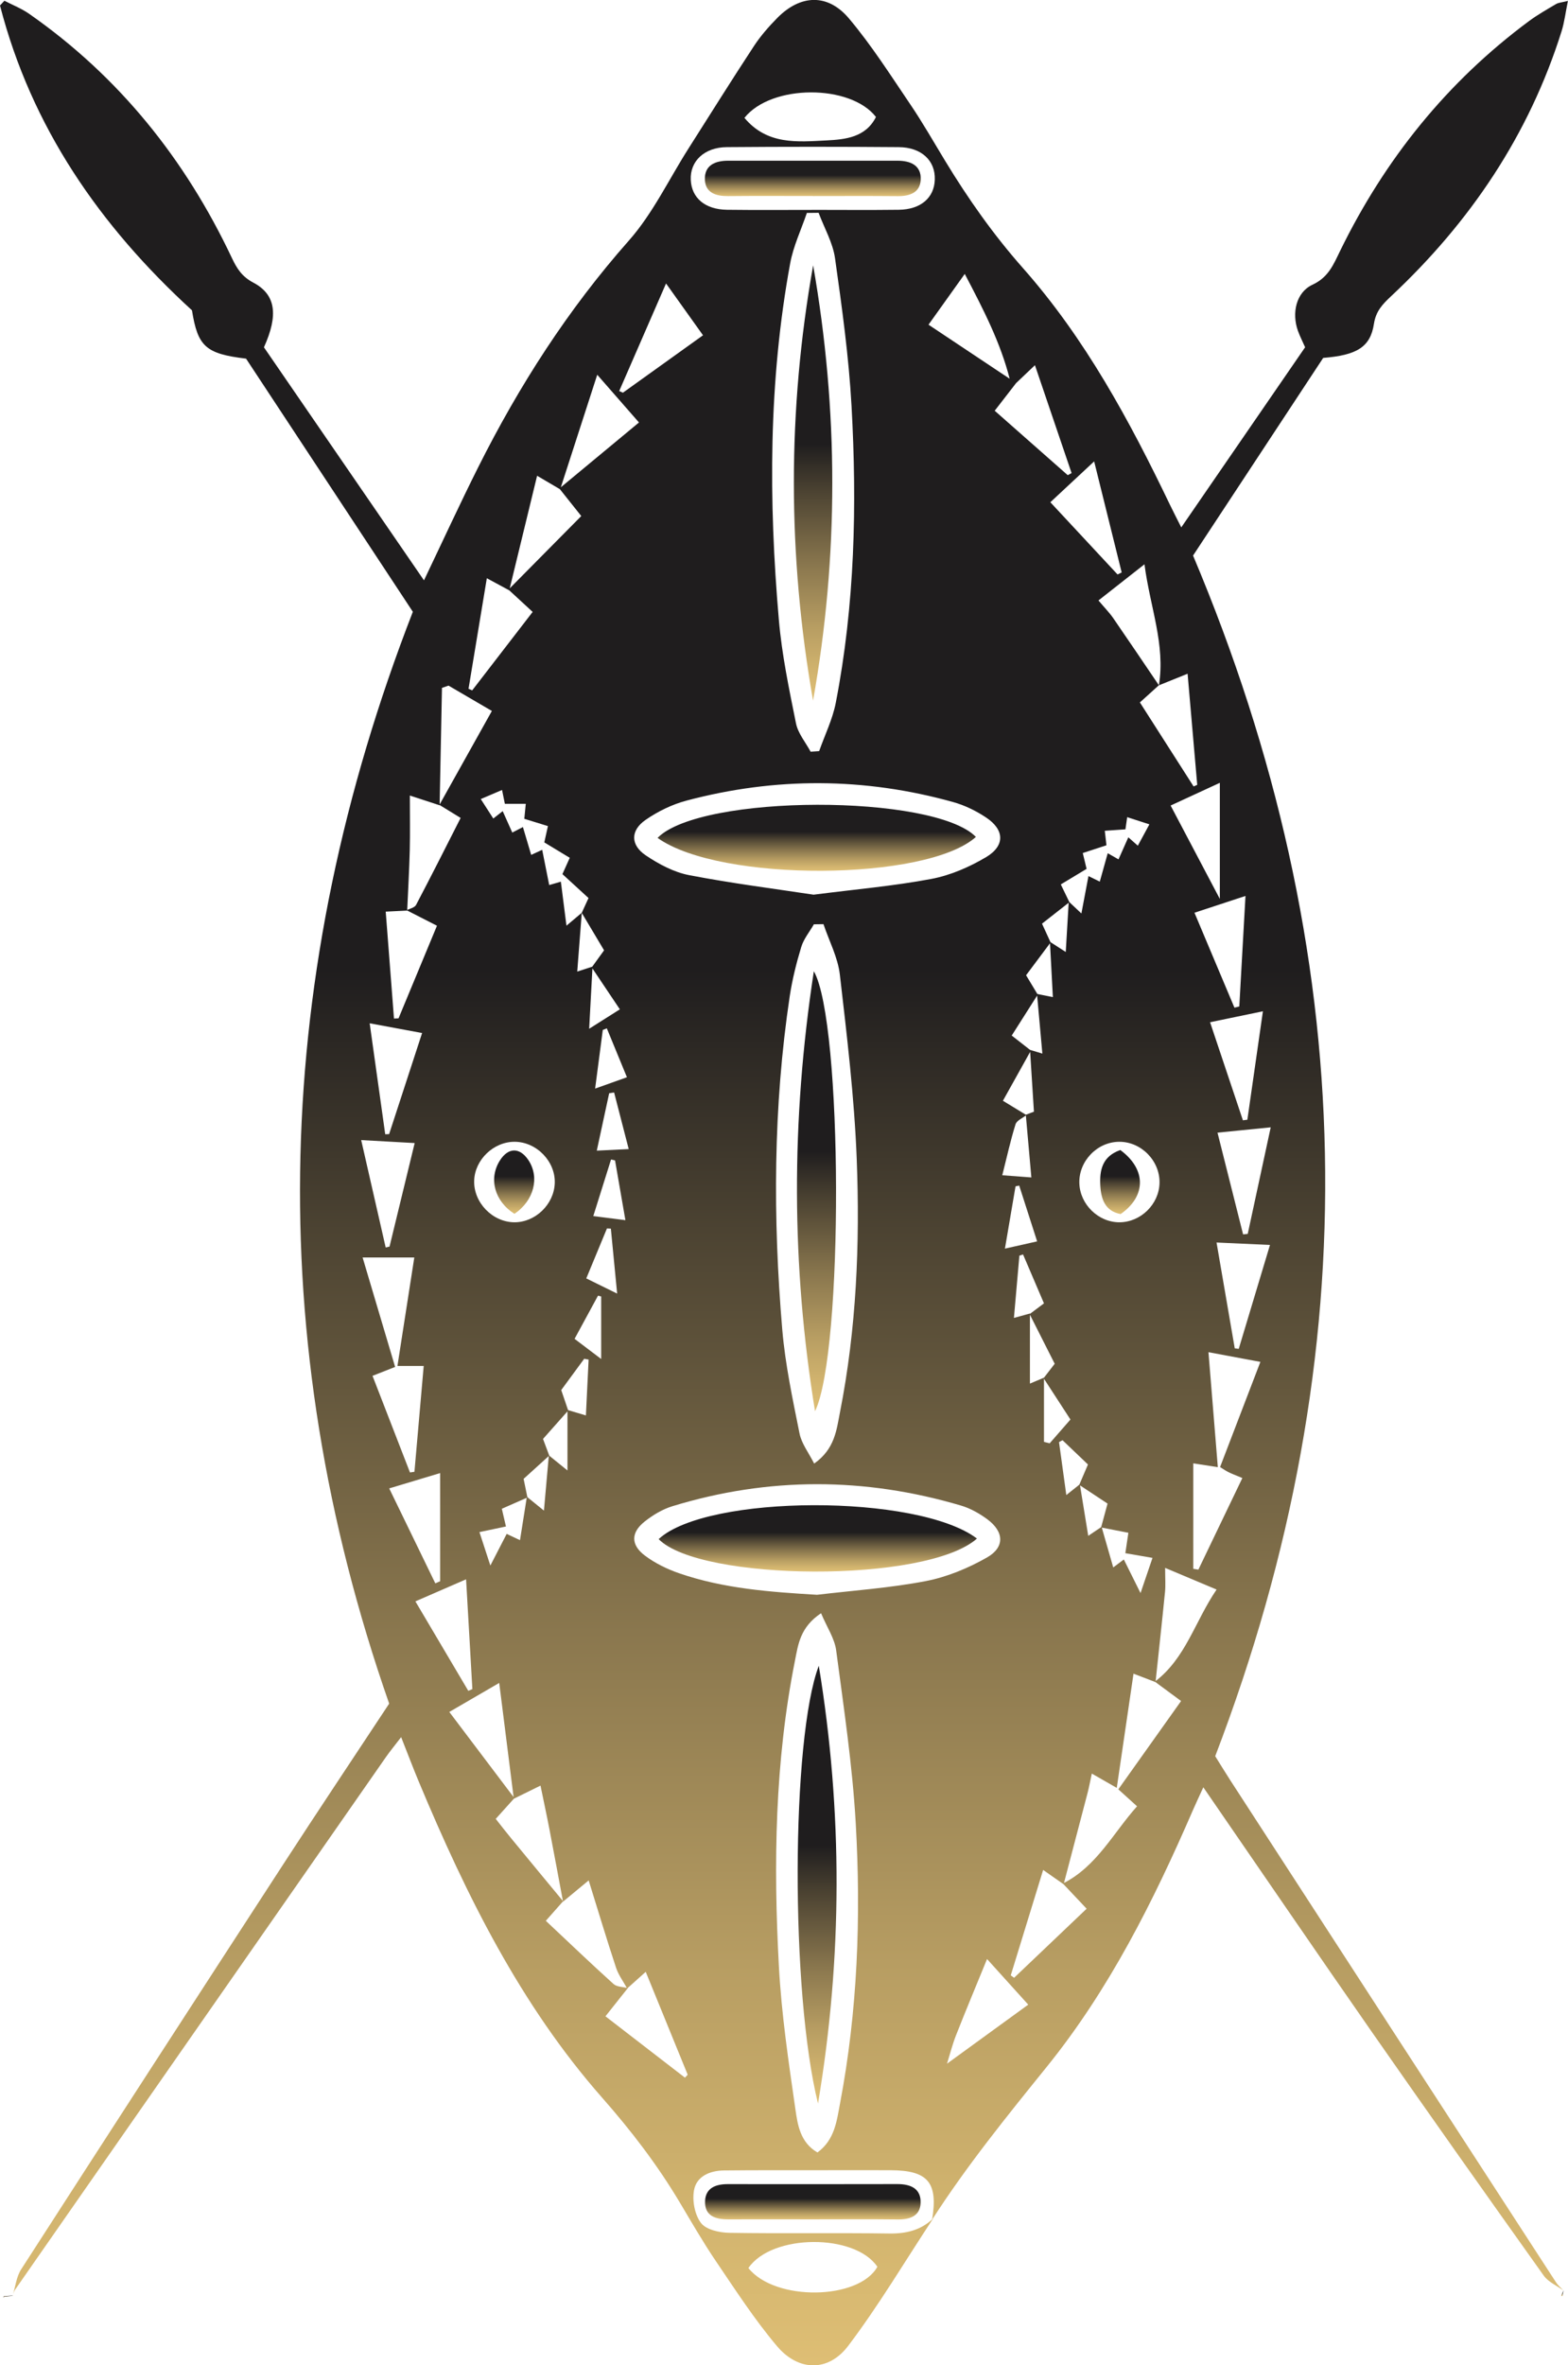 <svg xmlns="http://www.w3.org/2000/svg" xmlns:xlink="http://www.w3.org/1999/xlink" id="Layer_2" data-name="Layer 2" viewBox="0 0 341.83 515.41"><defs><style>      .cls-1 {        fill: url(#linear-gradient);      }      .cls-1, .cls-2, .cls-3, .cls-4, .cls-5, .cls-6, .cls-7, .cls-8, .cls-9, .cls-10, .cls-11, .cls-12, .cls-13 {        stroke-width: 0px;      }      .cls-2 {        fill: url(#linear-gradient-11);      }      .cls-3 {        fill: url(#linear-gradient-12);      }      .cls-4 {        fill: url(#linear-gradient-13);      }      .cls-5 {        fill: url(#linear-gradient-10);      }      .cls-6 {        fill: url(#linear-gradient-4);      }      .cls-7 {        fill: url(#linear-gradient-2);      }      .cls-8 {        fill: url(#linear-gradient-3);      }      .cls-9 {        fill: url(#linear-gradient-8);      }      .cls-10 {        fill: url(#linear-gradient-9);      }      .cls-11 {        fill: url(#linear-gradient-7);      }      .cls-12 {        fill: url(#linear-gradient-5);      }      .cls-13 {        fill: url(#linear-gradient-6);      }    </style><linearGradient id="linear-gradient" x1="170.92" y1="0" x2="170.92" y2="515.41" gradientUnits="userSpaceOnUse"><stop offset=".41" stop-color="#1f1d1e"></stop><stop offset=".52" stop-color="#4c4332"></stop><stop offset=".69" stop-color="#8a774e"></stop><stop offset=".83" stop-color="#b79d62"></stop><stop offset=".94" stop-color="#d3b56f"></stop><stop offset="1" stop-color="#debe74"></stop></linearGradient><linearGradient id="linear-gradient-2" x1="340.6" y1="499.11" x2="340.6" y2="500.35" xlink:href="#linear-gradient"></linearGradient><linearGradient id="linear-gradient-3" x1="1.75" y1="500.21" x2="1.75" y2="500.5" xlink:href="#linear-gradient"></linearGradient><linearGradient id="linear-gradient-4" x1=".8" y1="500.35" x2=".8" y2="500.69" xlink:href="#linear-gradient"></linearGradient><linearGradient id="linear-gradient-5" x1="177.26" y1="57.82" x2="177.26" y2="152.67" xlink:href="#linear-gradient"></linearGradient><linearGradient id="linear-gradient-6" x1="178.14" y1="362.98" x2="178.14" y2="458.37" xlink:href="#linear-gradient"></linearGradient><linearGradient id="linear-gradient-7" x1="178" y1="211.64" x2="178" y2="307.51" xlink:href="#linear-gradient"></linearGradient><linearGradient id="linear-gradient-8" x1="178.05" y1="175.36" x2="178.05" y2="189.76" xlink:href="#linear-gradient"></linearGradient><linearGradient id="linear-gradient-9" x1="178.28" y1="327.99" x2="178.28" y2="342.45" xlink:href="#linear-gradient"></linearGradient><linearGradient id="linear-gradient-10" x1="177.2" y1="35.02" x2="177.2" y2="42.75" xlink:href="#linear-gradient"></linearGradient><linearGradient id="linear-gradient-11" x1="177.21" y1="475.92" x2="177.21" y2="483.63" xlink:href="#linear-gradient"></linearGradient><linearGradient id="linear-gradient-12" x1="244.18" y1="250.6" x2="244.18" y2="264.54" xlink:href="#linear-gradient"></linearGradient><linearGradient id="linear-gradient-13" x1="112.09" y1="250.69" x2="112.09" y2="264.5" xlink:href="#linear-gradient"></linearGradient></defs><g id="Layer_1-2" data-name="Layer 1"><g><path class="cls-1" d="M203.39,483.48c-6.11,9.26-11.79,18.85-18.47,27.68-4.34,5.73-10.85,5.59-15.5.11-4.92-5.81-9.09-12.28-13.39-18.61-2.8-4.13-5.29-8.47-7.85-12.76-4.87-8.17-10.58-15.62-16.9-22.79-17.82-20.24-29.63-44.13-39.95-68.8-1.27-3.03-2.42-6.1-3.88-9.78-1.37,1.79-2.39,3.02-3.3,4.32-26.95,38.67-53.89,77.34-80.82,116.02-.28.4-.4.9-.6,1.36l.02.04c.6-1.93.8-4.11,1.85-5.75,19.04-29.55,38.15-59.04,57.3-88.51,7.53-11.58,15.2-23.06,22.94-34.78-27.94-79.97-25.36-159.32,5.16-237.92-12.24-18.57-24.34-36.92-36.36-55.16-8.81-1.06-10.53-2.64-11.79-10.53C21.69,49.17,6.84,27.66,0,1.2.32.85.64.5.96.16c1.81.94,3.75,1.7,5.41,2.86,19.59,13.68,34.02,31.69,44.18,53.19,1.09,2.31,2.2,4.07,4.67,5.37,4.93,2.61,5.5,7.07,2.32,14.1,11.49,16.73,23.07,33.58,34.89,50.78,4.1-8.58,7.83-16.69,11.83-24.67,8.92-17.78,19.57-34.37,32.83-49.36,5.23-5.91,8.72-13.34,13.01-20.08,4.74-7.45,9.41-14.93,14.26-22.31,1.45-2.21,3.24-4.25,5.1-6.14,5.05-5.11,11-5.37,15.63.14,4.91,5.83,9.04,12.33,13.33,18.66,2.71,3.99,5.1,8.2,7.61,12.33,5.01,8.26,10.52,16.09,16.97,23.38,13.57,15.34,23.25,33.24,32.07,51.62.71,1.47,1.46,2.92,2.45,4.89,9.18-13.34,18.03-26.21,27-39.25-.53-1.21-1.13-2.37-1.57-3.59-1.38-3.86-.4-8.38,3.18-10.04,3.49-1.62,4.57-4.4,6.02-7.37,9.75-19.95,23.29-36.81,41.17-50.07,1.87-1.38,3.91-2.54,5.91-3.72.52-.31,1.22-.34,2.58-.68-.52,2.53-.76,4.63-1.38,6.61-7.12,22.63-19.94,41.61-37.16,57.73-1.85,1.74-3.32,3.23-3.75,6.04-.78,5.08-3.76,6.82-11.06,7.41-9.33,14.16-18.75,28.47-28.37,43.07,36.43,86.31,38.61,173.45,4.83,261.62,1.02,1.63,2.12,3.45,3.28,5.24,23.66,36.47,47.32,72.94,71.01,109.4.43.67,1.08,1.2,1.62,1.8v-.02c-1.45-1.06-3.29-1.84-4.28-3.22-12.56-17.63-25.06-35.29-37.44-53.05-12.18-17.48-24.18-35.08-36.78-53.37-.92,2.01-1.64,3.53-2.31,5.07-8.57,19.76-18.21,38.99-31.79,55.8-8.75,10.83-17.49,21.61-25.02,33.33,1.31-8.08-.89-10.72-9.01-10.76-5.48-.03-10.96,0-16.44,0-6.64,0-13.28-.02-19.92.05-3.06.03-5.98,1.25-6.54,4.29-.42,2.28.15,5.37,1.52,7.16,1.12,1.47,4.05,2.11,6.2,2.14,11.62.19,23.24-.02,34.86.15,3.68.05,6.83-.71,9.51-3.23ZM229.03,205.37c-1.84,2.46-3.68,4.93-5.34,7.14,1.05,1.75,1.8,2.98,2.54,4.22-1.88,2.96-3.76,5.91-5.67,8.92,1.84,1.43,3.01,2.35,4.18,3.27-2.04,3.66-4.08,7.32-6.1,10.94,2.34,1.43,3.73,2.28,5.12,3.12-.82.66-2.11,1.17-2.37,2.01-1.08,3.44-1.85,6.98-2.89,11.1,2.6.2,4.59.35,6.34.48-.44-4.94-.82-9.3-1.21-13.66.7-.26,1.4-.53,1.77-.67-.3-4.74-.57-9.11-.85-13.47.76.23,1.51.45,2.69.81-.41-4.57-.79-8.78-1.17-13,1.03.2,2.06.41,3.46.69-.23-4.23-.43-8.14-.64-12.05,1.03.66,2.06,1.32,3.45,2.22.24-3.97.44-7.48.65-10.99.87.81,1.73,1.63,2.76,2.6.57-3.02,1.04-5.52,1.54-8.15,1.13.56,1.79.88,2.47,1.21.61-2.18,1.14-4.07,1.73-6.19.9.51,1.58.91,2.35,1.34.66-1.48,1.31-2.94,2.14-4.81.77.68,1.32,1.16,2.07,1.83.78-1.44,1.54-2.83,2.52-4.65-1.86-.6-3.31-1.07-4.84-1.57-.17,1.16-.27,1.9-.38,2.66-1.57.11-3.01.21-4.5.31.14,1.24.25,2.2.36,3.16-1.78.58-3.46,1.13-5.16,1.69.33,1.36.59,2.43.83,3.45-1.99,1.2-3.79,2.28-5.62,3.39.73,1.51,1.3,2.69,1.87,3.87-1.99,1.56-3.98,3.12-5.97,4.68.74,1.61,1.31,2.86,1.89,4.12ZM235.41,323.43c.59,3.61,1.18,7.23,1.83,11.24,1.36-.91,2.13-1.44,2.91-1.96.82,2.86,1.65,5.73,2.54,8.84,1.24-.93,1.75-1.31,2.31-1.73,1.21,2.44,2.2,4.43,3.64,7.32,1.08-3.18,1.8-5.28,2.61-7.67-2.22-.38-3.96-.68-5.92-1.02.22-1.48.41-2.81.66-4.45-2.21-.43-4.08-.8-5.95-1.16.46-1.69.92-3.38,1.41-5.2-2.09-1.38-4.13-2.73-6.17-4.08.62-1.46,1.25-2.92,1.9-4.44-1.89-1.81-3.72-3.55-5.54-5.29-.26.14-.51.27-.77.41.51,3.7,1.02,7.4,1.59,11.54,1.44-1.15,2.2-1.75,2.96-2.36ZM119.65,317.13c.99.8,1.97,1.6,4.06,3.29v-13.19c1.17.35,2.34.7,4.02,1.2.21-4.29.4-8.23.59-12.17-.32-.06-.64-.12-.96-.18-1.72,2.34-3.44,4.69-5.01,6.82.55,1.62,1.03,3.04,1.52,4.46-1.84,2.08-3.69,4.16-5.49,6.19.47,1.27.92,2.45,1.36,3.63-1.87,1.7-3.74,3.39-5.59,5.07.27,1.34.55,2.7.83,4.06-1.8.79-3.59,1.58-5.58,2.46.28,1.21.56,2.4.9,3.86-2.04.43-3.76.79-5.78,1.22.75,2.31,1.42,4.35,2.38,7.29,1.48-2.87,2.52-4.88,3.56-6.9.76.36,1.52.72,2.9,1.37.55-3.45,1.02-6.45,1.5-9.46.96.78,1.92,1.56,3.72,3.02.41-4.61.74-8.33,1.07-12.05ZM129,210.8c.94-1.3,1.87-2.59,2.69-3.72-1.74-2.92-3.3-5.54-4.87-8.17.47-1.02.93-2.04,1.48-3.22-1.88-1.72-3.69-3.38-5.69-5.22.49-1.09,1-2.22,1.6-3.55-1.97-1.19-3.77-2.28-5.55-3.36.28-1.26.52-2.34.79-3.55-1.86-.57-3.53-1.09-5.15-1.59.12-1.22.21-2.13.32-3.27h-4.56c-.21-1.03-.38-1.85-.61-3.01-1.76.75-3.07,1.31-4.64,1.98,1.04,1.61,1.88,2.91,2.73,4.24.8-.63,1.38-1.08,2.05-1.61.8,1.79,1.45,3.23,2.09,4.67.88-.46,1.53-.79,2.32-1.2.64,2.17,1.2,4.05,1.8,6.06.73-.34,1.44-.66,2.4-1.1.51,2.59,1.02,5.11,1.53,7.68.87-.25,1.6-.47,2.54-.74.4,3.16.79,6.2,1.22,9.59,1.33-1.12,2.34-1.96,3.34-2.81-.32,4.12-.64,8.25-.99,12.81,1.57-.51,2.45-.79,3.33-1.08-.23,4.26-.46,8.51-.73,13.54,2.37-1.5,4.23-2.67,6.69-4.23-2.2-3.28-4.16-6.21-6.13-9.14ZM227.59,300.19v14c.41.11.82.21,1.24.32,1.55-1.77,3.09-3.54,4.53-5.19-2.11-3.26-3.98-6.14-5.85-9.01.87-1.13,1.73-2.25,2.42-3.14-1.92-3.8-3.7-7.31-5.47-10.82,1.03-.77,2.05-1.53,3.13-2.34-1.6-3.74-3.08-7.2-4.56-10.66-.27.09-.54.18-.8.26-.39,4.4-.77,8.81-1.19,13.57,1.59-.44,2.54-.7,3.49-.96v15.27c1.25-.53,2.16-.91,3.08-1.3ZM112.01,391.96c-1.03-8.15-2.05-16.3-3.18-25.24-3.82,2.22-7.03,4.08-10.88,6.32,5.01,6.63,9.6,12.71,14.19,18.78-1.3,1.45-2.6,2.89-4.07,4.52,1.12,1.42,2.22,2.85,3.37,4.24,3.76,4.58,7.54,9.14,11.32,13.71-1.16,1.31-2.32,2.62-3.77,4.26,5.09,4.78,9.86,9.35,14.76,13.77.72.65,2.06.62,3.11.9-1.52,1.91-3.04,3.82-4.87,6.14,5.99,4.62,11.66,8.99,17.33,13.37.2-.21.4-.42.6-.64-3.01-7.38-6.03-14.77-9.15-22.42-1.61,1.44-2.83,2.54-4.05,3.63-.82-1.51-1.89-2.93-2.42-4.53-2.04-6.16-3.9-12.38-5.97-19.02-2.12,1.75-3.86,3.19-5.59,4.63-.99-5.29-1.96-10.58-2.98-15.86-.6-3.11-1.27-6.2-1.93-9.43-2.34,1.15-4.08,2.01-5.81,2.86ZM252.64,149.35c1.46-8.88-1.93-17.05-3.14-26.39-3.82,3-6.84,5.38-10.03,7.88,1.37,1.63,2.42,2.69,3.25,3.9,3.34,4.84,6.62,9.72,9.92,14.58-1.4,1.27-2.8,2.53-4.14,3.74,4,6.25,7.85,12.28,11.71,18.31.26-.12.53-.24.79-.35-.69-7.96-1.38-15.91-2.1-24.21-2.67,1.08-4.47,1.8-6.27,2.53ZM221.32,83.67c-.39-.33-.78-.65-1.17-.98-2.01-7.97-5.71-15.17-9.83-23-2.91,4.07-5.28,7.39-7.9,11.06,6.15,4.09,11.98,7.98,17.81,11.86.41.32.82.63,1.22.95-1.5,1.94-3,3.87-4.6,5.94,5.42,4.78,10.67,9.41,15.92,14.04.28-.15.56-.3.84-.45-2.6-7.67-5.21-15.34-7.99-23.51-1.95,1.85-3.13,2.97-4.31,4.09ZM95.83,175.47c-1.81-.59-3.62-1.19-6.48-2.12,0,4.44.07,8.17-.02,11.89-.11,4.39-.37,8.79-.56,13.18-1.38.07-2.77.14-4.68.23.61,7.93,1.21,15.61,1.8,23.3.33-.02.66-.03.99-.05,2.82-6.78,5.63-13.56,8.38-20.18-2.52-1.28-4.56-2.33-6.6-3.37.7-.38,1.73-.57,2.04-1.16,3.28-6.23,6.45-12.52,9.72-18.96-1.6-.98-3.12-1.91-4.63-2.84,3.75-6.72,7.51-13.44,11.44-20.47-3.08-1.8-6.26-3.66-9.45-5.52-.48.16-.96.33-1.43.49l-.51,25.57ZM110.85,128.48c5.28-5.34,10.56-10.67,15.87-16.03-1.75-2.2-3.27-4.1-4.78-6,5.68-4.71,11.36-9.41,17.36-14.39-2.96-3.38-5.65-6.46-9.1-10.4-2.89,8.93-5.48,16.95-8.08,24.97-1.5-.88-3-1.76-5.03-2.96-2.06,8.47-4.07,16.72-6.07,24.97-1.43-.77-2.86-1.54-4.89-2.64-1.37,8.28-2.68,16.19-3.99,24.09.27.12.54.23.8.35,4.38-5.68,8.76-11.36,13.18-17.1-1.89-1.74-3.58-3.31-5.28-4.87ZM206.31,449.79c5.84-4.24,11.68-8.49,17.85-12.97-3.34-3.7-5.96-6.6-8.98-9.94-2.43,5.96-4.66,11.26-6.76,16.61-.82,2.09-1.37,4.29-2.04,6.44-.13,0-.27-.01-.4-.02.11-.04.22-.09.33-.13ZM251.91,366.54c-1.5-.58-3-1.15-4.8-1.84-1.22,8.29-2.41,16.41-3.65,24.89-2.28-1.3-3.65-2.09-5.44-3.12-.37,1.69-.59,2.94-.91,4.17-1.73,6.65-3.48,13.3-5.23,19.95-1.42-.99-2.84-1.99-4.47-3.12-2.43,7.91-4.75,15.44-7.06,22.97.24.18.48.35.73.53,5.2-4.95,10.41-9.9,15.81-15.05-2.04-2.16-3.61-3.82-5.18-5.49,7.4-3.73,10.94-10.98,16.17-16.83-1.66-1.51-2.86-2.59-4.08-3.7,4.66-6.55,9.14-12.85,13.68-19.24-2.26-1.67-3.99-2.94-5.72-4.22,6.74-5.09,8.73-13.14,13.46-20.07-4.11-1.73-7.37-3.1-11.22-4.72,0,2.26.12,3.74-.02,5.2-.65,6.57-1.38,13.12-2.07,19.69ZM178.44,46.37c-.85.01-1.7.02-2.54.03-1.24,3.66-2.95,7.23-3.64,10.99-4.73,25.74-4.71,51.68-2.47,77.63.65,7.59,2.23,15.12,3.74,22.61.44,2.18,2.09,4.12,3.19,6.17.62-.04,1.24-.09,1.86-.13,1.23-3.5,2.92-6.91,3.62-10.51,4.16-21.38,4.64-43.01,3.44-64.67-.6-10.78-2.09-21.52-3.6-32.21-.48-3.4-2.35-6.61-3.58-9.91ZM178.99,351.53c-4.57,3.04-4.99,6.84-5.68,10.31-4.39,22.02-4.72,44.3-3.51,66.59.56,10.43,2.11,20.83,3.6,31.18.49,3.41,1.06,7.26,4.81,9.42,3.78-2.76,4.2-6.9,4.92-10.68,3.84-20.21,4.59-40.67,3.42-61.13-.72-12.57-2.61-25.09-4.26-37.59-.34-2.59-2-5.02-3.29-8.09ZM179.52,201.38c-.7,0-1.39.02-2.09.03-.95,1.65-2.23,3.19-2.76,4.96-1.06,3.49-1.95,7.07-2.5,10.67-3.62,24.16-3.69,48.44-1.63,72.72.65,7.59,2.26,15.11,3.76,22.6.44,2.21,2,4.2,3.19,6.56,4.51-3.18,4.88-7.35,5.62-11.14,3.6-18.22,4.37-36.71,3.66-55.18-.52-13.44-2.13-26.84-3.68-40.22-.43-3.75-2.34-7.34-3.57-11ZM177.41,194.95c9.2-1.18,17.49-1.89,25.63-3.43,4.14-.78,8.28-2.58,11.92-4.74,4.19-2.49,4.04-5.97,0-8.65-2.18-1.45-4.66-2.66-7.18-3.36-19.32-5.39-38.73-5.46-58.1-.32-3.14.83-6.26,2.35-8.93,4.2-3.34,2.31-3.33,5.48.03,7.74,2.84,1.91,6.11,3.66,9.42,4.3,9.26,1.79,18.64,2.97,27.2,4.27ZM178.12,347.51c7.9-.94,15.89-1.48,23.68-2.98,4.63-.89,9.24-2.8,13.35-5.14,3.96-2.25,3.75-5.65.04-8.37-1.72-1.26-3.69-2.37-5.72-2.96-20.95-6.19-41.94-6.25-62.85.14-2.17.66-4.28,1.92-6.07,3.34-3.03,2.4-3.07,5.09.04,7.43,2.21,1.66,4.83,2.94,7.46,3.85,9.71,3.35,19.81,4.08,30.07,4.69ZM176.97,45.73c6.33,0,12.65.06,18.98-.02,4.78-.06,7.71-2.61,7.84-6.56.14-4.15-2.89-7.05-7.88-7.09-12.49-.1-24.97-.1-37.46,0-4.92.04-8.05,3.08-7.86,7.13.18,3.95,3.11,6.46,7.9,6.52,6.16.08,12.32.02,18.48.03ZM86.64,297.66c1.29-8.28,2.48-15.94,3.68-23.65h-11.27c2.51,8.43,4.8,16.15,7.09,23.85-1.7.67-3.16,1.24-4.93,1.94,2.82,7.26,5.5,14.16,8.17,21.06.32-.05.65-.1.97-.15.67-7.59,1.33-15.19,2.02-23.06h-5.73ZM263.45,294.66c.72,8.79,1.37,16.77,2.04,25.04-2.35-.36-3.92-.61-5.35-.83v22.98c.37.06.74.12,1.11.18,3.17-6.59,6.33-13.18,9.59-19.96-1.55-.65-2.32-.92-3.04-1.29-.67-.34-1.3-.78-1.82-1.1,2.95-7.69,5.77-15.05,8.79-22.92-4.07-.76-7.43-1.39-11.32-2.11ZM163.15,494.22c5.85,7.31,24.09,6.97,28.12-.28-4.87-7.26-22.99-7.23-28.12.28ZM162.29,25.68c4.97,5.95,11.59,5.23,17.87,4.92,4.14-.21,8.58-.66,10.8-5.11-5.53-7.16-22.78-7.19-28.67.19ZM145.2,61.77c-3.71,8.52-6.96,15.98-10.21,23.44.27.12.54.24.81.36,5.76-4.13,11.52-8.25,17.46-12.51-2.54-3.56-4.94-6.92-8.06-11.29ZM243.63,125.18c.3-.15.6-.29.9-.44-1.92-7.75-3.85-15.51-6-24.2-3.73,3.47-6.57,6.12-9.55,8.9,5.04,5.41,9.84,10.58,14.65,15.74ZM84.85,324.33c3.49,7.18,6.77,13.94,10.05,20.69.35-.15.7-.3,1.05-.46v-23.57c-3.76,1.13-7.05,2.12-11.1,3.34ZM244.05,266.34c4.62-.01,8.62-3.92,8.73-8.54.12-4.82-3.96-9.01-8.76-9-4.81,0-8.87,4.21-8.72,9.03.14,4.62,4.16,8.53,8.75,8.51ZM112.12,266.34c4.57.03,8.64-3.88,8.82-8.49.19-4.74-3.95-9.03-8.74-9.05-4.59-.02-8.68,3.9-8.83,8.46-.15,4.76,3.97,9.04,8.75,9.08ZM90.56,348.95c4.05,6.85,7.79,13.17,11.53,19.49.3-.13.59-.25.89-.38-.44-7.76-.89-15.51-1.37-23.92-3.92,1.71-7.19,3.13-11.04,4.8ZM275.33,220.36c-4.37.91-7.83,1.62-11.53,2.39,2.52,7.53,4.84,14.45,7.16,21.37.32-.04.65-.09.97-.13,1.07-7.49,2.15-14.97,3.39-23.63ZM269.18,293.81c.29.04.58.07.87.11,2.19-7.28,4.38-14.56,6.81-22.64-4.41-.2-7.9-.36-11.65-.53,1.41,8.17,2.69,15.62,3.97,23.06ZM78.74,248.43c1.95,8.54,3.64,15.97,5.34,23.4.28-.06.56-.12.84-.19,1.78-7.35,3.57-14.69,5.48-22.56-3.95-.22-7.35-.41-11.65-.65ZM269.12,219.57c.35-.09.7-.17,1.05-.26.44-7.79.87-15.58,1.35-24.08-4.35,1.43-7.6,2.5-11.12,3.66,3.02,7.17,5.87,13.92,8.71,20.68ZM80.59,222.98c1.21,8.66,2.3,16.42,3.39,24.18.28-.01.56-.02.85-.03,2.37-7.25,4.73-14.49,7.19-22.03-3.88-.72-7.09-1.32-11.43-2.12ZM277.02,245.65c-4.67.47-8.05.8-11.6,1.16,1.95,7.73,3.76,14.95,5.58,22.17.34-.04.68-.07,1.01-.11,1.6-7.41,3.2-14.82,5.01-23.22ZM265.93,170.58c-4,1.85-7.33,3.38-10.73,4.95,3.61,6.85,6.93,13.15,10.73,20.35v-25.3ZM219.08,272.08c2.82-.63,4.8-1.08,7.02-1.58-1.4-4.36-2.65-8.26-3.91-12.16l-.8.17c-.71,4.17-1.42,8.35-2.31,13.56ZM134.08,252.86c-.29-.07-.58-.13-.87-.2-1.22,3.88-2.43,7.76-3.87,12.33,2.43.31,4.53.58,7,.89-.84-4.87-1.55-8.95-2.26-13.03ZM133.87,238.06c-.36.05-.71.11-1.07.16-.86,3.97-1.72,7.93-2.7,12.51,2.34-.11,4.35-.21,6.96-.34-1.16-4.51-2.17-8.42-3.18-12.33ZM127.81,278.57c2,.98,3.96,1.95,6.73,3.31-.51-5.31-.94-9.73-1.37-14.16-.28-.01-.56-.03-.85-.04-1.43,3.47-2.87,6.93-4.51,10.89ZM136.67,234.73c-1.65-4-3.01-7.33-4.38-10.65l-.88.35c-.53,4.03-1.05,8.06-1.67,12.78,2.58-.92,4.4-1.57,6.93-2.47ZM131.06,296.14v-13.63l-.69-.18c-1.67,3.07-3.34,6.14-5.11,9.41,1.9,1.44,3.55,2.69,5.81,4.4Z"></path><path class="cls-7" d="M340.83,499.13c-.07.41-.15.81-.22,1.22-.08-.02-.16-.05-.24-.07.15-.39.3-.78.45-1.17v.02Z"></path><path class="cls-8" d="M.74,500.5c.67-.08,1.35-.16,2.02-.24l-.02-.04c-.62.04-1.25.09-1.87.13l-.12.15Z"></path><path class="cls-6" d="M.87,500.35c-.01.12-.02.23-.03.35-.03-.07-.06-.13-.09-.2,0,0,.12-.15.12-.15Z"></path><path class="cls-12" d="M177.27,57.82c5.53,31.61,5.6,63.23-.02,94.85-5.55-31.61-5.61-63.23.02-94.85Z"></path><path class="cls-13" d="M178.33,458.37c-6.04-24.36-5.84-79.51.17-95.39,5.22,31.77,5.17,63.56-.17,95.39Z"></path><path class="cls-11" d="M177.68,307.51c-5.16-31.66-5.25-63.29-.26-95.87,6.32,11.03,6.5,83.02.26,95.87Z"></path><path class="cls-9" d="M143.35,182.58c9.43-9.57,60.23-9.6,69.4-.21-10.73,9.66-55.81,9.95-69.4.21Z"></path><path class="cls-10" d="M212.98,335.26c-11.11,9.83-60.42,9.31-69.39.12,10.5-9.75,56.42-9.92,69.39-.12Z"></path><path class="cls-5" d="M177.2,42.71c-6.16,0-12.31-.04-18.47.02-2.62.02-4.94-.68-5.06-3.56-.13-3.14,2.21-4.15,5.05-4.15,12.31,0,24.63,0,36.94,0,2.84,0,5.2,1.01,5.06,4.14-.13,2.83-2.42,3.61-5.06,3.58-6.16-.06-12.31-.02-18.47-.02h0Z"></path><path class="cls-2" d="M177.27,483.61c-6.16,0-12.31-.02-18.47,0-2.8.01-5.22-.71-5.09-4,.12-2.89,2.38-3.69,4.98-3.68,12.31.01,24.62.02,36.93-.01,2.88,0,5.16.94,5.08,4.08-.08,2.88-2.32,3.66-4.97,3.63-6.16-.07-12.31-.02-18.47-.02Z"></path><path class="cls-3" d="M244.24,250.6c5.7,4.2,5.66,10.06.06,13.95-3.39-.64-4.27-3.27-4.43-6.22-.17-3.28.38-6.34,4.36-7.73Z"></path><path class="cls-4" d="M112.15,264.5c-4.37-2.77-5.64-7.68-3.2-11.58,1.83-2.93,4.36-2.97,6.26-.1,2.46,3.73,1.23,8.79-3.06,11.68Z"></path></g></g></svg>